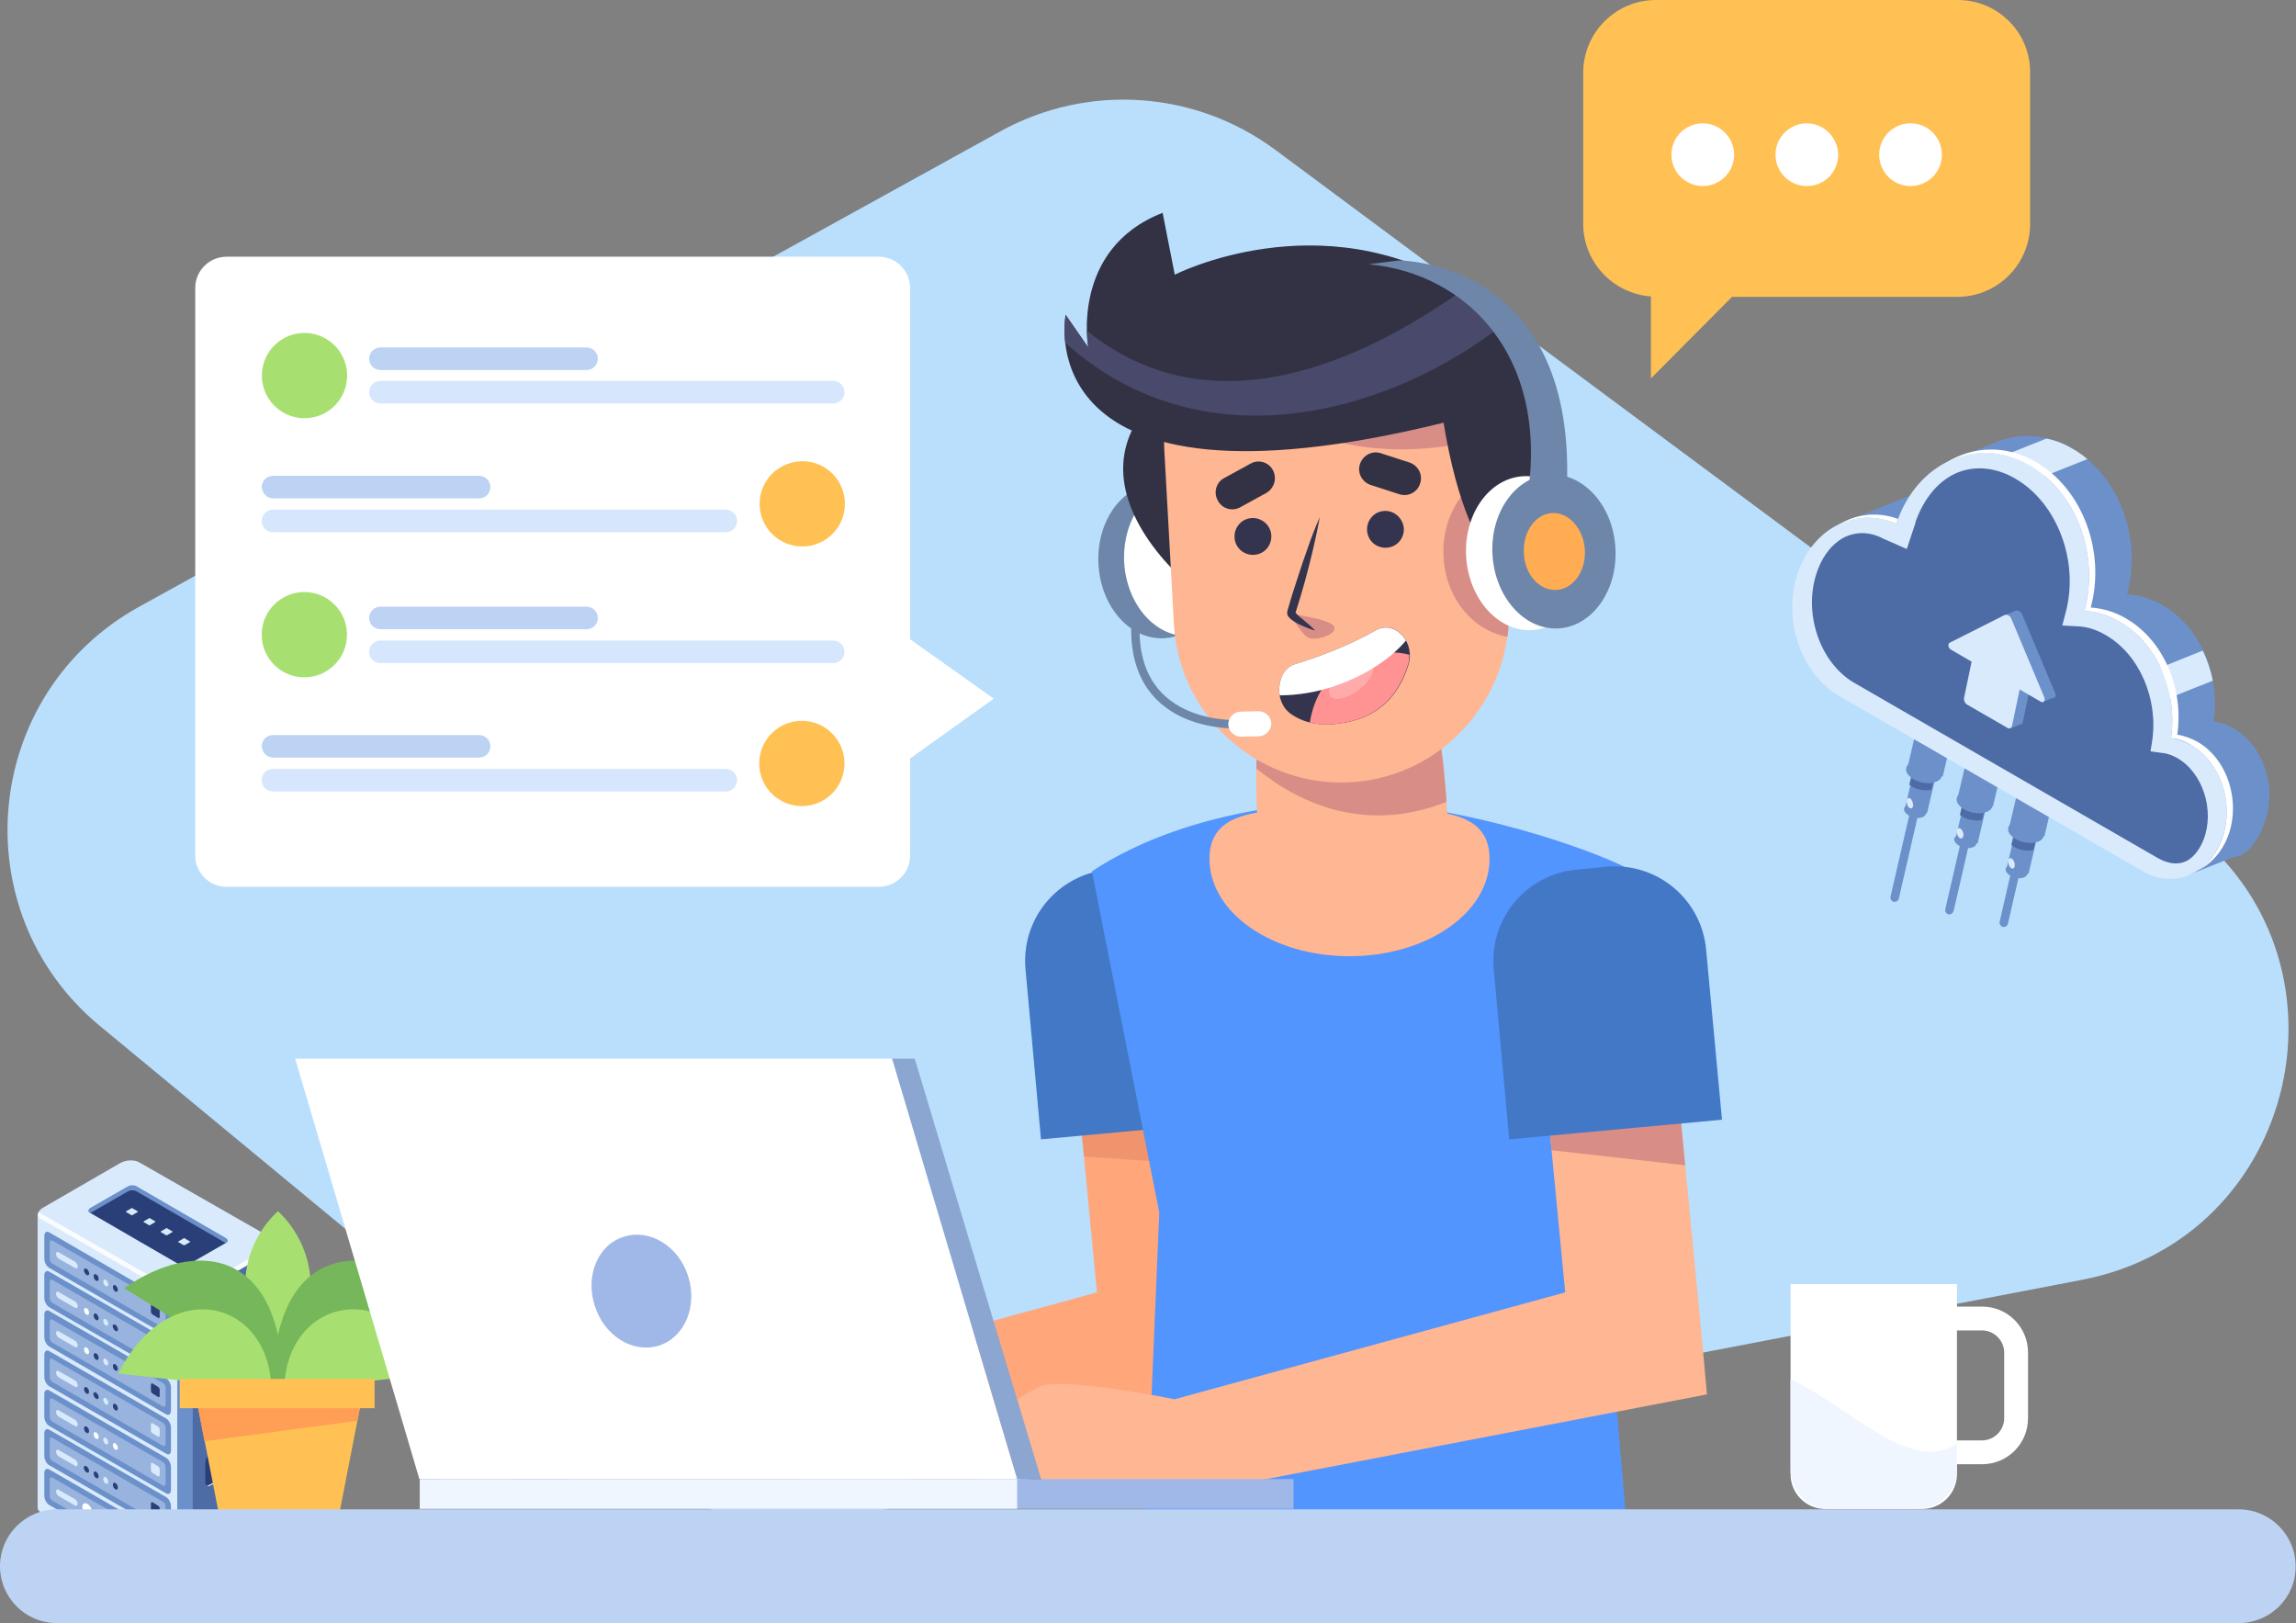 <?xml version="1.0" encoding="utf-8"?>
<!-- Generator: Adobe Illustrator 24.3.0, SVG Export Plug-In . SVG Version: 6.00 Build 0)  -->
<svg version="1.1" xmlns="http://www.w3.org/2000/svg" xmlns:xlink="http://www.w3.org/1999/xlink" x="0px" y="0px"
	 viewBox="0 0 549.2 388.2" style="enable-background:new 0 0 549.2 388.2;" xml:space="preserve">
<rect x="0" y="0" width="549.2" height="388.2" fill="#808080" stroke="none"/>
<style type="text/css">
	.st0{fill:#B9DFFD;}
	.st1{fill:#6C91CA;}
	.st2{fill:#4D6CA5;}
	.st3{fill:#D9EAFD;}
	.st4{fill:#FFFFFF;}
	.st5{fill:#BAD1E7;}
	.st6{fill:#FAFCFF;}
	.st7{fill:#2A3F77;}
	.st8{opacity:0.4;fill:#D9EAFD;}
	.st9{fill:#FFC154;}
	.st10{fill:#FF9E55;}
	.st11{fill:#A7E070;}
	.st12{fill:#75B75A;}
	.st13{fill:#D6E6FD;}
	.st14{fill:#BDD3F4;}
	.st15{fill:#FFA67A;}
	.st16{fill:#EF946C;}
	.st17{fill:#4278C6;}
	.st18{fill:#5295FE;}
	.st19{fill:#FFB692;}
	.st20{fill:#D88D87;}
	.st21{fill:#6D86AA;}
	.st22{fill:#323244;}
	.st23{fill:#34344F;}
	.st24{fill:#FF9292;}
	.st25{fill:#FFABAB;}
	.st26{fill:#49496B;}
	.st27{fill:#FFAC52;}
	.st28{fill:none;stroke:#6D86AA;stroke-width:2;stroke-miterlimit:10;}
	.st29{fill:#A0B8E8;}
	.st30{fill:#EFF6FF;}
	.st31{fill:#8BA6D1;}
</style>
<g id="BACKGROUND">
</g>
<g id="OBJECTS">
	<g>
		<path class="st0" d="M33.3,145.1l206-113.7c20.9-11.5,46.5-9.8,65.7,4.4l217.8,161.7c42.5,31.6,27.2,98.6-24.8,108.6l-297,57
			c-17.9,3.4-36.3-1.3-50.3-12.9L23.8,245.3C-9.2,217.9-4.3,165.9,33.3,145.1z"/>
		<g>
			<path class="st1" d="M479.3,221.7c-0.1,0-0.2,0-0.2,0c-0.5-0.1-0.9-0.7-0.8-1.2l9.8-42.6c0.1-0.5,0.7-0.9,1.2-0.8
				c0.5,0.1,0.9,0.7,0.8,1.2l-9.8,42.6C480.2,221.4,479.8,221.7,479.3,221.7z"/>
			<path class="st1" d="M466.3,218.7c-0.1,0-0.2,0-0.2,0c-0.5-0.1-0.9-0.7-0.8-1.2l9.8-42.6c0.1-0.5,0.7-0.9,1.2-0.8
				c0.5,0.1,0.9,0.7,0.8,1.2l-9.8,42.6C467.1,218.4,466.7,218.7,466.3,218.7z"/>
			<path class="st1" d="M453.2,215.7c-0.1,0-0.2,0-0.2,0c-0.5-0.1-0.9-0.7-0.8-1.2l9.8-42.6c0.1-0.5,0.7-0.9,1.2-0.8
				c0.5,0.1,0.9,0.7,0.8,1.2l-9.8,42.6C454.1,215.4,453.7,215.7,453.2,215.7z"/>
			<g>
				<g>
					<g>
						<g>
							
								<rect x="456.7" y="182.5" transform="matrix(0.974 0.228 -0.228 0.974 55.103 -99.862)" class="st1" width="5.4" height="11.6"/>
							<path class="st1" d="M459.7,195.5c-1.2,0.4-2.8,0-3.7-0.9c-0.9-0.8-0.7-1.8,0.5-2.1c1.2-0.4,2.8,0,3.7,0.9
								C461,194.2,460.8,195.2,459.7,195.5z"/>
						</g>
						<g>
							
								<rect x="458" y="166.7" transform="matrix(0.974 0.228 -0.228 0.974 52.314 -100.869)" class="st1" width="8.7" height="18.3"/>
							<path class="st2" d="M457.6,183.9l-0.9,3.8c1.4,1.1,3.5,1.6,5.3,1.2l0.9-3.8C461.5,184.1,459.4,183.6,457.6,183.9z"/>
							<path class="st1" d="M462.8,187.1c-1.9,0.6-4.6-0.1-6-1.4c-1.4-1.3-1.1-2.9,0.8-3.5c1.9-0.6,4.6,0.1,6,1.4
								C465.1,185,464.7,186.5,462.8,187.1z"/>
						</g>
					</g>
				</g>
				<path class="st3" d="M457.6,192.8c-0.1,0.6-0.6,0.7-1,0.3c-0.4-0.4-0.6-1.2-0.5-1.7c0.1-0.6,0.6-0.7,1-0.3
					C457.4,191.5,457.7,192.3,457.6,192.8z"/>
			</g>
			<g>
				<g>
					<g>
						<g>
							
								<rect x="468.8" y="189.7" transform="matrix(0.974 0.228 -0.228 0.974 57.065 -102.431)" class="st1" width="5.4" height="11.6"/>
							<path class="st1" d="M471.7,202.7c-1.2,0.4-2.8,0-3.7-0.9c-0.9-0.8-0.7-1.8,0.5-2.1c1.2-0.4,2.8,0,3.7,0.9
								C473.1,201.4,472.9,202.4,471.7,202.7z"/>
						</g>
						<g>
							
								<rect x="470" y="173.9" transform="matrix(0.974 0.228 -0.228 0.974 54.277 -103.44)" class="st1" width="8.7" height="18.3"/>
							<path class="st2" d="M469.7,191.1l-0.9,3.8c1.4,1.1,3.5,1.6,5.3,1.2l0.9-3.8C473.6,191.3,471.4,190.8,469.7,191.1z"/>
							<path class="st1" d="M474.9,194.3c-1.9,0.6-4.6-0.1-6-1.4c-1.4-1.3-1.1-2.9,0.8-3.5c1.9-0.6,4.6,0.1,6,1.4
								C477.2,192.2,476.8,193.7,474.9,194.3z"/>
						</g>
					</g>
				</g>
				<path class="st3" d="M469.6,200c-0.1,0.6-0.6,0.7-1,0.3c-0.4-0.4-0.6-1.2-0.5-1.7c0.1-0.6,0.6-0.7,1-0.3
					C469.5,198.7,469.8,199.5,469.6,200z"/>
			</g>
			<g>
				<g>
					<g>
						<g>
							
								<rect x="481" y="196.9" transform="matrix(0.974 0.228 -0.228 0.974 59.018 -105.033)" class="st1" width="5.4" height="11.6"/>
							<path class="st1" d="M484,209.9c-1.2,0.4-2.8,0-3.7-0.9c-0.9-0.8-0.7-1.8,0.5-2.1s2.8,0,3.7,0.9
								C485.4,208.6,485.1,209.5,484,209.9z"/>
						</g>
						<g>
							
								<rect x="482.3" y="181" transform="matrix(0.974 0.228 -0.228 0.974 56.23 -106.041)" class="st1" width="8.7" height="18.3"/>
							<path class="st2" d="M482,198.3l-0.9,3.8c1.4,1.1,3.5,1.6,5.3,1.2l0.9-3.8C485.8,198.4,483.7,197.9,482,198.3z"/>
							<path class="st1" d="M487.2,201.4c-1.9,0.6-4.6-0.1-6-1.4c-1.4-1.3-1.1-2.9,0.8-3.5c1.9-0.6,4.6,0.1,6,1.4
								C489.4,199.3,489.1,200.9,487.2,201.4z"/>
						</g>
					</g>
				</g>
				<path class="st3" d="M481.9,207.2c-0.1,0.6-0.6,0.7-1,0.3c-0.4-0.4-0.6-1.2-0.5-1.7c0.1-0.6,0.6-0.7,1-0.3
					C481.8,205.9,482,206.6,481.9,207.2z"/>
			</g>
		</g>
		<g>
			<g>
				<polygon class="st1" points="523.4,209.3 535.7,204.4 533,186.3 527,191.6 				"/>
				<path class="st1" d="M441,124.9l29.7-11.9c0,0-5.5,11.9-5.5,11.9c0,0-15.9,3.7-15.9,3.7L441,124.9z"/>
				<path class="st1" d="M534.3,174.2c-1.6-0.9-3.2-1.4-4.8-1.7c1.6-10.9-3.1-22.5-12.2-27.7c-2.7-1.6-5.7-2.5-8.5-2.7
					c3.6-13.3-1.9-28.3-13.1-34.8c-5.8-3.4-12.2-3.8-17.7-1.7l0,0l-0.3,0.1c-0.1,0.1-0.3,0.1-0.4,0.2l-9.3,3.7l3.7,3.2
					c-5,1.6-9.4,5.7-11.7,11.7c-4.2,11.1,0.1,24.6,9.7,30.2l57.1,48.2c7.2,4.2,11.6,2.4,14.8-5.9
					C544.8,188.5,541.5,178.4,534.3,174.2z"/>
				<path class="st1" d="M462.5,119.5l32.1-12.8c-5.5-2.8-11.4-3.1-16.7-1.1l0,0l-0.3,0.1c-0.1,0.1-0.3,0.1-0.4,0.2l-9.3,3.7
					l3.7,3.2C468.1,113.8,464.9,116.2,462.5,119.5z"/>
				<path class="st1" d="M507.2,167.6l21.2-8.4c-2-6.1-5.8-11.3-11.1-14.4c-0.7-0.4-1.4-0.8-2.1-1.1l-29.2,11.6L507.2,167.6z"/>
				<path class="st3" d="M474.4,110.9l9.1,5.2l15.8-6.3c-1.1-0.9-2.3-1.8-3.6-2.5c-2-1.2-4.1-2-6.2-2.4L474.4,110.9z"/>
				<path class="st3" d="M526.9,155.6l-15.2,6.1l4.5,6.3l13.1-5.2C528.8,160.3,528,157.9,526.9,155.6z"/>
				<path class="st3" d="M524.1,178.2c-1.6-0.9-3.2-1.4-4.8-1.7c1.6-10.9-3.2-22.6-12.3-27.8c-2.7-1.6-5.6-2.4-8.4-2.6
					c3.6-13.3-1.9-28.3-13.1-34.8c-12-7-26.1-1.3-31.4,12.6c-0.2,0.5-0.3,0.9-0.5,1.4c-9.2-4.1-19.3,0.5-23.3,11
					c-4.2,11.1,0.1,24.6,9.7,30.2l72.6,41.9c7.2,4.2,15.7,0.8,18.8-7.6C534.6,192.5,531.3,182.4,524.1,178.2z"/>
				<g>
					<path class="st4" d="M525.6,177.4c-1.6-0.9-3.2-1.4-4.8-1.7c1.6-10.9-3.2-22.6-12.3-27.8c-2.7-1.6-5.6-2.4-8.4-2.6
						c3.6-13.3-1.9-28.3-13.1-34.8c-7.2-4.2-15.1-3.8-21.4,0.1c6.1-3.1,13.3-3.1,19.9,0.7c11.2,6.5,16.7,21.5,13.1,34.8
						c2.8,0.2,5.7,1,8.4,2.6c9.1,5.2,13.9,16.9,12.3,27.8c1.6,0.2,3.2,0.7,4.8,1.7c7.2,4.2,10.5,14.3,7.3,22.7
						c-1.2,3.2-3.2,5.7-5.7,7.3c3.1-1.5,5.7-4.3,7.2-8.1C536.1,191.7,532.8,181.5,525.6,177.4z"/>
					<path class="st4" d="M453.6,125.3c0.1-0.4,0.3-0.8,0.4-1.2c-5-1.8-10.1-1.2-14.4,1.5C443.9,123.4,448.8,123.2,453.6,125.3z"/>
				</g>
				<g>
					<path class="st2" d="M445.4,127.5c-1.3,0-2.6,0.3-3.8,0.8c-2.9,1.3-5.4,4.2-6.8,8c-3.7,9.8,0.3,22.1,8.7,27l72.6,41.9
						c2.3,1.3,4.6,1.7,6.5,0.9c1.8-0.7,3.5-2.7,4.5-5.3c2.7-7-0.2-16-6.3-19.5c-1.1-0.6-2.3-1.1-3.5-1.2l-2.9-0.4l0.4-2.5
						c1.5-10.1-3.1-20.7-11.1-25.3c-2.2-1.3-4.4-2-6.7-2.1l-3.7-0.2l0.8-3.1c3.3-12.2-2-26.2-12-32c-4.6-2.7-9.5-3.2-13.8-1.5
						c-4.2,1.7-7.7,5.6-9.8,11c-0.2,0.4-0.3,0.8-0.4,1.3l-2,6l-5.7-2.5C448.7,127.9,447,127.5,445.4,127.5z"/>
				</g>
			</g>
			<g>
				<polygon class="st1" points="480.9,174.2 483.4,173.2 481.5,171.7 				"/>
				<polygon class="st1" points="479.7,147.1 482.1,146.1 481.9,147.1 				"/>
				<polygon class="st1" points="488.8,167.8 491.3,166.8 487.6,163.1 				"/>
				<g>
					<path class="st1" d="M482.8,173.1l-9.7-5.6c-0.5-0.3-0.8-1-0.7-1.6l2.3-11l11.5,6.6l-2.3,11
						C483.8,173.1,483.3,173.4,482.8,173.1z"/>
					<path class="st1" d="M482.1,146.1l-13.1,6.6c-0.6,0.3-0.4,1.3,0.3,1.7l10.7,6.2l10.7,6.2c0.7,0.4,1.2-0.2,0.9-1l-7.8-18.6
						C483.5,146.3,482.7,145.8,482.1,146.1z"/>
				</g>
				<g>
					<path class="st3" d="M480.2,174.1l-9.7-5.6c-0.5-0.3-0.8-1-0.7-1.6l2.3-11l11.5,6.6l-2.3,11
						C481.2,174.1,480.7,174.4,480.2,174.1z"/>
					<path class="st3" d="M479.5,147.1l-13.1,6.6c-0.6,0.3-0.4,1.3,0.3,1.7l10.7,6.2l10.7,6.2c0.7,0.4,1.2-0.2,0.9-1l-7.8-18.6
						C480.9,147.3,480.1,146.8,479.5,147.1z"/>
				</g>
			</g>
		</g>
		<g>
			<g>
				<g>
					<path class="st5" d="M41.8,386.1l-30-17.1c-1.1-0.6-1-1.7,0.3-2.5l17.3-10c1.3-0.7,3.2-0.8,4.3-0.2l30,17.1
						c1.1,0.6,1,1.7-0.3,2.5l-17.3,10C44.8,386.6,42.9,386.7,41.8,386.1z"/>
					<path class="st2" d="M66.3,367.7L66.3,367.7v-70l-27.8-7.3l-5.1-3c-1.2-0.7-3.2-0.6-4.6,0.2l-4.8,2.8l-14.9,0l4.4,67.6
						c0,0.5,0.2,0.9,0.8,1.2l27.8,21c1.2,0.7,3.2,0.6,4.6-0.2l18.5-10.7C66,368.8,66.4,368.2,66.3,367.7z"/>
					<path class="st3" d="M31.2,286.9c-0.9,0-1.8,0.2-2.5,0.6l-4.8,2.8l-14.9,0v70.2c0,0.5,0.2,0.9,0.8,1.2l32.2,18.4
						c0.6,0.3,1.3,0.5,2.1,0.5l0.3-70.7L31.2,286.9z"/>
					<path class="st1" d="M42.4,380.3c1,0.4,2.5,0.4,3.7,0v-71.2h-3.7V380.3z"/>
					<path class="st3" d="M42.1,309.9L9.9,291.6c-1.2-0.7-1-1.9,0.3-2.7l18.5-10.7c1.4-0.8,3.4-0.9,4.6-0.2l32.2,18.4
						c1.2,0.7,1,1.9-0.3,2.7l-18.5,10.7C45.3,310.5,43.3,310.6,42.1,309.9z"/>
					<path class="st6" d="M65.2,297.8l-18.5,10.7c-1.4,0.8-3.4,0.9-4.6,0.2L9.9,290.3c-0.3-0.2-0.5-0.3-0.6-0.5
						c-0.4,0.7-0.2,1.4,0.6,1.8l32.2,18.4c1.2,0.7,3.2,0.6,4.6-0.2l18.5-10.7c1.1-0.6,1.4-1.5,0.9-2.1
						C65.9,297.2,65.6,297.5,65.2,297.8z"/>
					<g>
						<path class="st7" d="M43,302.5l-21.4-12.4c-0.6-0.3-0.5-0.9,0.2-1.2l8.7-5c0.6-0.4,1.6-0.4,2.1-0.1L54,296.2
							c0.6,0.3,0.5,0.9-0.2,1.2l-8.7,5C44.5,302.8,43.6,302.8,43,302.5z"/>
						<g>
							<path class="st3" d="M31.4,290.6l-1.2-0.7c-0.1,0-0.1-0.1,0-0.2l1.2-0.7c0.1-0.1,0.2-0.1,0.3,0l1.2,0.7c0.1,0,0.1,0.1,0,0.2
								l-1.2,0.7C31.7,290.7,31.5,290.7,31.4,290.6z"/>
							<path class="st3" d="M35.6,293l-1.2-0.7c-0.1,0-0.1-0.1,0-0.2l1.2-0.7c0.1-0.1,0.2-0.1,0.3,0l1.2,0.7c0.1,0,0.1,0.1,0,0.2
								l-1.2,0.7C35.8,293.1,35.7,293.1,35.6,293z"/>
							<path class="st3" d="M39.7,295.4l-1.2-0.7c-0.1,0-0.1-0.1,0-0.2l1.2-0.7c0.1-0.1,0.2-0.1,0.3,0l1.2,0.7c0.1,0,0.1,0.1,0,0.2
								l-1.2,0.7C40,295.5,39.8,295.5,39.7,295.4z"/>
							<path class="st3" d="M43.9,297.8l-1.2-0.7c-0.1,0-0.1-0.1,0-0.2l1.2-0.7c0.1-0.1,0.2-0.1,0.3,0l1.2,0.7c0.1,0,0.1,0.1,0,0.2
								l-1.2,0.7C44.1,297.8,44,297.8,43.9,297.8z"/>
						</g>
						<path class="st1" d="M21.6,290.1L21.6,290.1c0.1,0,0.1,0,0.2-0.1l8.7-5c0.6-0.4,1.6-0.4,2.1-0.1L54,297.3
							c0.5-0.4,0.5-0.9,0-1.2l-21.4-12.4c-0.6-0.3-1.5-0.3-2.1,0.1l-8.7,5C21.1,289.2,21,289.8,21.6,290.1z"/>
					</g>
				</g>
				<g>
					<path class="st7" d="M50.3,323.8l12.2-7c0.7-0.4,1.2-1.5,1.2-2.4v-4.4c0-0.9-0.6-1.3-1.2-0.9l-12.2,7c-0.7,0.4-1.2,1.5-1.2,2.4
						v4.4C49.1,323.8,49.6,324.2,50.3,323.8z"/>
					<path class="st4" d="M63.1,309.1c0.2,0.2,0.3,0.5,0.3,0.9v4.4c0,0.9-0.6,2-1.2,2.4l-12.2,7c-0.2,0.1-0.4,0.2-0.6,0.1
						c0.2,0.2,0.6,0.2,0.9,0l12.2-7c0.7-0.4,1.2-1.5,1.2-2.4v-4.4C63.7,309.5,63.5,309.1,63.1,309.1z"/>
					<g>
						<path class="st2" d="M54,319.1l1.1-0.6c0.1-0.1,0.3-0.3,0.3-0.5v-1.2c0-0.2-0.1-0.3-0.3-0.2l-1.1,0.6
							c-0.1,0.1-0.3,0.3-0.3,0.5v1.2C53.7,319.1,53.8,319.2,54,319.1z"/>
						<path class="st4" d="M57.7,316.9l1.1-0.6c0.1-0.1,0.3-0.3,0.3-0.5v-1.2c0-0.2-0.1-0.3-0.3-0.2l-1.1,0.6
							c-0.1,0.1-0.3,0.3-0.3,0.5v1.2C57.4,316.9,57.6,317,57.7,316.9z"/>
					</g>
				</g>
				<g>
					<path class="st7" d="M50.3,355.3l12.2-7c0.7-0.4,1.2-1.5,1.2-2.4v-4.4c0-0.9-0.6-1.3-1.2-0.9l-12.2,7c-0.7,0.4-1.2,1.5-1.2,2.4
						v4.4C49.1,355.3,49.6,355.7,50.3,355.3z"/>
					<path class="st4" d="M63.1,340.5c0.2,0.2,0.3,0.5,0.3,0.9v4.4c0,0.9-0.6,2-1.2,2.4l-12.2,7c-0.2,0.1-0.4,0.2-0.6,0.1
						c0.2,0.2,0.6,0.2,0.9,0l12.2-7c0.7-0.4,1.2-1.5,1.2-2.4v-4.4C63.7,341,63.5,340.6,63.1,340.5z"/>
					<g>
						<path class="st2" d="M54,350.6l1.1-0.6c0.1-0.1,0.3-0.3,0.3-0.5v-1.2c0-0.2-0.1-0.3-0.3-0.2l-1.1,0.6
							c-0.1,0.1-0.3,0.3-0.3,0.5v1.2C53.7,350.6,53.8,350.7,54,350.6z"/>
						<path class="st4" d="M57.7,348.4l1.1-0.6c0.1-0.1,0.3-0.3,0.3-0.5v-1.2c0-0.2-0.1-0.3-0.3-0.2l-1.1,0.6
							c-0.1,0.1-0.3,0.3-0.3,0.5v1.2C57.4,348.4,57.6,348.5,57.7,348.4z"/>
					</g>
				</g>
				<g>
					<path class="st7" d="M50.3,371.1l12.2-7c0.7-0.4,1.2-1.5,1.2-2.4v-4.4c0-0.9-0.6-1.3-1.2-0.9l-12.2,7c-0.7,0.4-1.2,1.5-1.2,2.4
						v4.4C49.1,371,49.6,371.5,50.3,371.1z"/>
					<path class="st4" d="M63.1,356.3c0.2,0.2,0.3,0.5,0.3,0.9v4.4c0,0.9-0.6,2-1.2,2.4l-12.2,7c-0.2,0.1-0.4,0.2-0.6,0.1
						c0.2,0.2,0.6,0.2,0.9,0l12.2-7c0.7-0.4,1.2-1.5,1.2-2.4v-4.4C63.7,356.7,63.5,356.3,63.1,356.3z"/>
					<g>
						<path class="st2" d="M54,366.3l1.1-0.6c0.1-0.1,0.3-0.3,0.3-0.5V364c0-0.2-0.1-0.3-0.3-0.2l-1.1,0.6c-0.1,0.1-0.3,0.3-0.3,0.5
							v1.2C53.7,366.3,53.8,366.4,54,366.3z"/>
						<path class="st4" d="M57.7,364.2l1.1-0.6c0.1-0.1,0.3-0.3,0.3-0.5v-1.2c0-0.2-0.1-0.3-0.3-0.2l-1.1,0.6
							c-0.1,0.1-0.3,0.3-0.3,0.5v1.2C57.4,364.2,57.6,364.3,57.7,364.2z"/>
					</g>
				</g>
				<g>
					<path class="st7" d="M50.3,339.6l12.2-7c0.7-0.4,1.2-1.5,1.2-2.4v-4.4c0-0.9-0.6-1.3-1.2-0.9l-12.2,7c-0.7,0.4-1.2,1.5-1.2,2.4
						v4.4C49.1,339.5,49.6,340,50.3,339.6z"/>
					<path class="st4" d="M63.1,324.8c0.2,0.2,0.3,0.5,0.3,0.9v4.4c0,0.9-0.6,2-1.2,2.4l-12.2,7c-0.2,0.1-0.4,0.2-0.6,0.1
						c0.2,0.2,0.6,0.2,0.9,0l12.2-7c0.7-0.4,1.2-1.5,1.2-2.4v-4.4C63.7,325.2,63.5,324.9,63.1,324.8z"/>
					<g>
						<path class="st2" d="M54,334.8l1.1-0.6c0.1-0.1,0.3-0.3,0.3-0.5v-1.2c0-0.2-0.1-0.3-0.3-0.2l-1.1,0.6
							c-0.1,0.1-0.3,0.3-0.3,0.5v1.2C53.7,334.8,53.8,334.9,54,334.8z"/>
						<path class="st4" d="M57.7,332.7l1.1-0.6c0.1-0.1,0.3-0.3,0.3-0.5v-1.2c0-0.2-0.1-0.3-0.3-0.2l-1.1,0.6
							c-0.1,0.1-0.3,0.3-0.3,0.5v1.2C57.4,332.7,57.6,332.8,57.7,332.7z"/>
					</g>
				</g>
			</g>
			<g>
				<path class="st1" d="M39.8,319.4l-28.1-16.2c-0.6-0.4-1.1-1.3-1.1-2.2v-5.4c0-0.8,0.5-1.2,1.1-0.9L39.8,311
					c0.6,0.4,1.1,1.3,1.1,2.2v5.4C40.9,319.3,40.4,319.7,39.8,319.4z"/>
				<path class="st8" d="M39,317.5l-26.5-15.3c-0.3-0.2-0.6-0.7-0.6-1.1v-4c0-0.4,0.3-0.6,0.6-0.4L39,311.9c0.3,0.2,0.6,0.7,0.6,1.1
					v4C39.5,317.5,39.3,317.7,39,317.5z"/>
				<path class="st3" d="M18,303.3l-4-2.3c-0.3-0.2-0.6-0.7-0.6-1.1l0,0c0-0.4,0.3-0.6,0.6-0.4l4,2.3c0.3,0.2,0.6,0.7,0.6,1.1l0,0
					C18.5,303.3,18.3,303.5,18,303.3z"/>
				<ellipse transform="matrix(0.866 -0.5 0.5 0.866 -149.32 51.108)" class="st7" cx="20.7" cy="304.2" rx="0.5" ry="0.9"/>
				<path class="st7" d="M23.6,305.9c0,0.4-0.3,0.6-0.6,0.4c-0.4-0.2-0.6-0.7-0.6-1.1s0.3-0.6,0.6-0.4
					C23.3,304.9,23.6,305.4,23.6,305.9z"/>
				<path class="st3" d="M25.9,307.2c0,0.4-0.3,0.6-0.6,0.4c-0.4-0.2-0.6-0.7-0.6-1.1c0-0.4,0.3-0.6,0.6-0.4S25.9,306.8,25.9,307.2z
					"/>
				<path class="st7" d="M28.2,308.5c0,0.4-0.3,0.6-0.6,0.4c-0.4-0.2-0.6-0.7-0.6-1.1c0-0.4,0.3-0.6,0.6-0.4
					C27.9,307.6,28.2,308.1,28.2,308.5z"/>
				<path class="st7" d="M37.8,315.2l-1.3-0.8c-0.2-0.1-0.4-0.4-0.4-0.7v-1.4c0-0.3,0.2-0.4,0.4-0.3l1.3,0.8
					c0.2,0.1,0.4,0.4,0.4,0.7v1.4C38.2,315.2,38,315.4,37.8,315.2z"/>
			</g>
			<g>
				<path class="st1" d="M39.8,328.8l-28.1-16.2c-0.6-0.4-1.1-1.3-1.1-2.2v-5.4c0-0.8,0.5-1.2,1.1-0.9l28.1,16.2
					c0.6,0.4,1.1,1.3,1.1,2.2v5.4C40.9,328.8,40.4,329.2,39.8,328.8z"/>
				<path class="st8" d="M39,326.9l-26.5-15.3c-0.3-0.2-0.6-0.7-0.6-1.1v-4c0-0.4,0.3-0.6,0.6-0.4L39,321.4c0.3,0.2,0.6,0.7,0.6,1.1
					v4C39.5,326.9,39.3,327.1,39,326.9z"/>
				<path class="st3" d="M18,312.8l-4-2.3c-0.3-0.2-0.6-0.7-0.6-1.1l0,0c0-0.4,0.3-0.6,0.6-0.4l4,2.3c0.3,0.2,0.6,0.7,0.6,1.1l0,0
					C18.5,312.8,18.3,313,18,312.8z"/>
				<path class="st4" d="M21.3,314c0,0.4-0.3,0.6-0.6,0.4c-0.4-0.2-0.6-0.7-0.6-1.1c0-0.4,0.3-0.6,0.6-0.4
					C21.1,313.1,21.3,313.6,21.3,314z"/>
				<path class="st7" d="M23.6,315.3c0,0.4-0.3,0.6-0.6,0.4c-0.4-0.2-0.6-0.7-0.6-1.1c0-0.4,0.3-0.6,0.6-0.4
					C23.3,314.4,23.6,314.9,23.6,315.3z"/>
				<path class="st3" d="M25.9,316.6c0,0.4-0.3,0.6-0.6,0.4c-0.4-0.2-0.6-0.7-0.6-1.1s0.3-0.6,0.6-0.4S25.9,316.2,25.9,316.6z"/>
				<ellipse transform="matrix(0.866 -0.5 0.5 0.866 -155.108 56.335)" class="st7" cx="27.6" cy="317.6" rx="0.5" ry="0.9"/>
				<path class="st7" d="M37.8,324.7l-1.3-0.8c-0.2-0.1-0.4-0.4-0.4-0.7v-1.4c0-0.3,0.2-0.4,0.4-0.3l1.3,0.8
					c0.2,0.1,0.4,0.4,0.4,0.7v1.4C38.2,324.7,38,324.8,37.8,324.7z"/>
			</g>
			<g>
				<path class="st1" d="M39.8,338.3L11.7,322c-0.6-0.4-1.1-1.3-1.1-2.2v-5.4c0-0.8,0.5-1.2,1.1-0.9l28.1,16.2
					c0.6,0.4,1.1,1.3,1.1,2.2v5.4C40.9,338.2,40.4,338.6,39.8,338.3z"/>
				<path class="st8" d="M39,336.4l-26.5-15.3c-0.3-0.2-0.6-0.7-0.6-1.1v-4c0-0.4,0.3-0.6,0.6-0.4L39,330.8c0.3,0.2,0.6,0.7,0.6,1.1
					v4C39.5,336.4,39.3,336.6,39,336.4z"/>
				<path class="st3" d="M18,322.2l-4-2.3c-0.3-0.2-0.6-0.7-0.6-1.1l0,0c0-0.4,0.3-0.6,0.6-0.4l4,2.3c0.3,0.2,0.6,0.7,0.6,1.1l0,0
					C18.5,322.2,18.3,322.4,18,322.2z"/>
				<path class="st4" d="M21.3,323.4c0,0.4-0.3,0.6-0.6,0.4c-0.4-0.2-0.6-0.7-0.6-1.1c0-0.4,0.3-0.6,0.6-0.4
					C21.1,322.5,21.3,323,21.3,323.4z"/>
				<path class="st7" d="M23.6,324.8c0,0.4-0.3,0.6-0.6,0.4c-0.4-0.2-0.6-0.7-0.6-1.1c0-0.4,0.3-0.6,0.6-0.4
					C23.3,323.8,23.6,324.3,23.6,324.8z"/>
				<path class="st3" d="M25.9,326.1c0,0.4-0.3,0.6-0.6,0.4c-0.4-0.2-0.6-0.7-0.6-1.1c0-0.4,0.3-0.6,0.6-0.4
					C25.6,325.2,25.9,325.7,25.9,326.1z"/>
				<path class="st7" d="M28.2,327.4c0,0.4-0.3,0.6-0.6,0.4c-0.4-0.2-0.6-0.7-0.6-1.1c0-0.4,0.3-0.6,0.6-0.4
					C27.9,326.5,28.2,327,28.2,327.4z"/>
				<path class="st7" d="M37.8,334.1l-1.3-0.8c-0.2-0.1-0.4-0.4-0.4-0.7v-1.4c0-0.3,0.2-0.4,0.4-0.3l1.3,0.8
					c0.2,0.1,0.4,0.4,0.4,0.7v1.4C38.2,334.1,38,334.3,37.8,334.1z"/>
			</g>
			<g>
				<path class="st1" d="M39.8,347.7l-28.1-16.2c-0.6-0.4-1.1-1.3-1.1-2.2V324c0-0.8,0.5-1.2,1.1-0.9l28.1,16.2
					c0.6,0.4,1.1,1.3,1.1,2.2v5.4C40.9,347.7,40.4,348.1,39.8,347.7z"/>
				<path class="st8" d="M39,345.8l-26.5-15.3c-0.3-0.2-0.6-0.7-0.6-1.1v-4c0-0.4,0.3-0.6,0.6-0.4L39,340.3c0.3,0.2,0.6,0.7,0.6,1.1
					v4C39.5,345.8,39.3,346,39,345.8z"/>
				<path class="st3" d="M18,331.7l-4-2.3c-0.3-0.2-0.6-0.7-0.6-1.1l0,0c0-0.4,0.3-0.6,0.6-0.4l4,2.3c0.3,0.2,0.6,0.7,0.6,1.1l0,0
					C18.5,331.7,18.3,331.9,18,331.7z"/>
				<path class="st7" d="M21.3,332.9c0,0.4-0.3,0.6-0.6,0.4c-0.4-0.2-0.6-0.7-0.6-1.1s0.3-0.6,0.6-0.4
					C21.1,332,21.3,332.5,21.3,332.9z"/>
				<ellipse transform="matrix(0.866 -0.5 0.5 0.866 -163.853 56.228)" class="st7" cx="23" cy="333.8" rx="0.5" ry="0.9"/>
				<path class="st3" d="M25.9,335.5c0,0.4-0.3,0.6-0.6,0.4s-0.6-0.7-0.6-1.1c0-0.4,0.3-0.6,0.6-0.4
					C25.6,334.6,25.9,335.1,25.9,335.5z"/>
				<path class="st7" d="M28.2,336.9c0,0.4-0.3,0.6-0.6,0.4c-0.4-0.2-0.6-0.7-0.6-1.1c0-0.4,0.3-0.6,0.6-0.4
					C27.9,335.9,28.2,336.4,28.2,336.9z"/>
				<path class="st3" d="M37.8,343.6l-1.3-0.8c-0.2-0.1-0.4-0.4-0.4-0.7v-1.4c0-0.3,0.2-0.4,0.4-0.3l1.3,0.8
					c0.2,0.1,0.4,0.4,0.4,0.7v1.4C38.2,343.6,38,343.7,37.8,343.6z"/>
			</g>
			<g>
				<path class="st1" d="M39.8,357.2l-28.1-16.2c-0.6-0.4-1.1-1.3-1.1-2.2v-5.4c0-0.8,0.5-1.2,1.1-0.9l28.1,16.2
					c0.6,0.4,1.1,1.3,1.1,2.2v5.4C40.9,357.2,40.4,357.5,39.8,357.2z"/>
				<path class="st8" d="M39,355.3L12.5,340c-0.3-0.2-0.6-0.7-0.6-1.1v-4c0-0.4,0.3-0.6,0.6-0.4L39,349.7c0.3,0.2,0.6,0.7,0.6,1.1v4
					C39.5,355.3,39.3,355.5,39,355.3z"/>
				<path class="st3" d="M18,341.1l-4-2.3c-0.3-0.2-0.6-0.7-0.6-1.1l0,0c0-0.4,0.3-0.6,0.6-0.4l4,2.3c0.3,0.2,0.6,0.7,0.6,1.1l0,0
					C18.5,341.1,18.3,341.3,18,341.1z"/>
				<path class="st7" d="M21.3,342.3c0,0.4-0.3,0.6-0.6,0.4c-0.4-0.2-0.6-0.7-0.6-1.1c0-0.4,0.3-0.6,0.6-0.4
					C21.1,341.4,21.3,341.9,21.3,342.3z"/>
				<path class="st4" d="M23.6,343.7c0,0.4-0.3,0.6-0.6,0.4c-0.4-0.2-0.6-0.7-0.6-1.1c0-0.4,0.3-0.6,0.6-0.4
					C23.3,342.8,23.6,343.3,23.6,343.7z"/>
				<path class="st3" d="M25.9,345c0,0.4-0.3,0.6-0.6,0.4c-0.4-0.2-0.6-0.7-0.6-1.1s0.3-0.6,0.6-0.4C25.6,344.1,25.9,344.6,25.9,345
					z"/>
				<path class="st4" d="M28.2,346.3c0,0.4-0.3,0.6-0.6,0.4c-0.4-0.2-0.6-0.7-0.6-1.1s0.3-0.6,0.6-0.4
					C27.9,345.4,28.2,345.9,28.2,346.3z"/>
				<path class="st3" d="M37.8,353.1l-1.3-0.8c-0.2-0.1-0.4-0.4-0.4-0.7v-1.4c0-0.3,0.2-0.4,0.4-0.3l1.3,0.8
					c0.2,0.1,0.4,0.4,0.4,0.7v1.4C38.2,353,38,353.2,37.8,353.1z"/>
			</g>
			<g>
				<path class="st1" d="M39.8,366.6l-28.1-16.2c-0.6-0.4-1.1-1.3-1.1-2.2v-5.4c0-0.8,0.5-1.2,1.1-0.9l28.1,16.2
					c0.6,0.4,1.1,1.3,1.1,2.2v5.4C40.9,366.6,40.4,367,39.8,366.6z"/>
				<path class="st8" d="M39,364.7l-26.5-15.3c-0.3-0.2-0.6-0.7-0.6-1.1v-4c0-0.4,0.3-0.6,0.6-0.4L39,359.2c0.3,0.2,0.6,0.7,0.6,1.1
					v4C39.5,364.7,39.3,364.9,39,364.7z"/>
				<path class="st3" d="M18,350.6l-4-2.3c-0.3-0.2-0.6-0.7-0.6-1.1l0,0c0-0.4,0.3-0.6,0.6-0.4l4,2.3c0.3,0.2,0.6,0.7,0.6,1.1l0,0
					C18.5,350.6,18.3,350.8,18,350.6z"/>
				<ellipse transform="matrix(0.866 -0.5 0.5 0.866 -172.952 57.441)" class="st7" cx="20.7" cy="351.4" rx="0.5" ry="0.9"/>
				<path class="st7" d="M23.6,353.1c0,0.4-0.3,0.6-0.6,0.4c-0.4-0.2-0.6-0.7-0.6-1.1c0-0.4,0.3-0.6,0.6-0.4
					C23.3,352.2,23.6,352.7,23.6,353.1z"/>
				<path class="st3" d="M25.9,354.4c0,0.4-0.3,0.6-0.6,0.4c-0.4-0.2-0.6-0.7-0.6-1.1c0-0.4,0.3-0.6,0.6-0.4S25.9,354,25.9,354.4z"
					/>
				<path class="st7" d="M28.2,355.8c0,0.4-0.3,0.6-0.6,0.4c-0.4-0.2-0.6-0.7-0.6-1.1c0-0.4,0.3-0.6,0.6-0.4
					C27.9,354.8,28.2,355.3,28.2,355.8z"/>
				<path class="st7" d="M37.8,362.5l-1.3-0.8c-0.2-0.1-0.4-0.4-0.4-0.7v-1.4c0-0.3,0.2-0.4,0.4-0.3l1.3,0.8
					c0.2,0.1,0.4,0.4,0.4,0.7v1.4C38.2,362.5,38,362.6,37.8,362.5z"/>
			</g>
			<g>
				<path class="st1" d="M39.8,376.1l-28.1-16.2c-0.6-0.4-1.1-1.3-1.1-2.2v-5.4c0-0.8,0.5-1.2,1.1-0.9l28.1,16.2
					c0.6,0.4,1.1,1.3,1.1,2.2v5.4C40.9,376.1,40.4,376.4,39.8,376.1z"/>
				<path class="st8" d="M39,374.2l-26.5-15.3c-0.3-0.2-0.6-0.7-0.6-1.1v-4c0-0.4,0.3-0.6,0.6-0.4L39,368.6c0.3,0.2,0.6,0.7,0.6,1.1
					v4C39.5,374.2,39.3,374.4,39,374.2z"/>
				<path class="st3" d="M18,360.1l-4-2.3c-0.3-0.2-0.6-0.7-0.6-1.1l0,0c0-0.4,0.3-0.6,0.6-0.4l4,2.3c0.3,0.2,0.6,0.7,0.6,1.1l0,0
					C18.5,360,18.3,360.2,18,360.1z"/>
				<path class="st4" d="M22.1,361.8c0,0.8-0.5,1.1-1.2,0.7c-0.7-0.4-1.2-1.3-1.2-2.1s0.5-1.1,1.2-0.7C21.5,360,22.1,361,22.1,361.8
					z"/>
				<path class="st7" d="M26.8,364.5c0,0.4-0.3,0.6-0.6,0.4c-0.4-0.2-0.6-0.7-0.6-1.1c0-0.4,0.3-0.6,0.6-0.4
					C26.5,363.6,26.8,364.1,26.8,364.5z"/>
				<path class="st3" d="M29.1,365.9c0,0.4-0.3,0.6-0.6,0.4c-0.4-0.2-0.6-0.7-0.6-1.1s0.3-0.6,0.6-0.4
					C28.8,364.9,29.1,365.4,29.1,365.9z"/>
				<path class="st7" d="M31.4,367.2c0,0.4-0.3,0.6-0.6,0.4c-0.4-0.2-0.6-0.7-0.6-1.1s0.3-0.6,0.6-0.4
					C31.1,366.3,31.4,366.8,31.4,367.2z"/>
				<path class="st3" d="M37.8,372l-1.3-0.8c-0.2-0.1-0.4-0.4-0.4-0.7v-1.4c0-0.3,0.2-0.4,0.4-0.3l1.3,0.8c0.2,0.1,0.4,0.4,0.4,0.7
					v1.4C38.2,371.9,38,372.1,37.8,372z"/>
			</g>
		</g>
		<g>
			<g>
				<polygon class="st9" points="81.3,361.3 52.2,361.3 46.3,331 87.2,331 				"/>
				<polygon class="st10" points="48.9,344.7 85.5,339.8 87.2,331 46.3,331 				"/>
				<g>
					<path class="st11" d="M66.5,328.7c17.5-24.3,0.2-38.8,0-39v0c0,0,0,0,0,0c0,0,0,0,0,0v0C66.2,289.9,48.9,304.4,66.5,328.7
						L66.5,328.7C66.5,328.7,66.5,328.7,66.5,328.7C66.5,328.7,66.5,328.7,66.5,328.7L66.5,328.7z"/>
					<g>
						<g>
							<path class="st12" d="M65.2,331.8c0.2-33.3,20.9-35.7,38.1-23.7L65.2,331.8z"/>
							<path class="st11" d="M68,332.6c0-21.3,24.2-28.5,36.6-4.1L68,332.6z"/>
						</g>
						<g>
							<path class="st12" d="M67.8,331.8c-0.2-33.3-20.9-35.7-38.1-23.7L67.8,331.8z"/>
							<path class="st11" d="M64.9,332.6c0-21.3-24.2-28.5-36.6-4.1L64.9,332.6z"/>
						</g>
					</g>
				</g>
				<rect x="43" y="329.8" class="st9" width="46.6" height="7"/>
			</g>
			<g>
				<path class="st4" d="M237.7,167.1l-20-14.2V68.9c0-4.1-3.3-7.5-7.5-7.5h-156c-4.1,0-7.5,3.3-7.5,7.5v135.7
					c0,4.1,3.3,7.5,7.5,7.5h156c4.1,0,7.5-3.3,7.5-7.5v-23.2L237.7,167.1z"/>
				<g>
					
						<ellipse transform="matrix(0.231 -0.973 0.973 0.231 -31.356 139.92)" class="st11" cx="72.8" cy="89.8" rx="10.2" ry="10.2"/>
					<g>
						<path class="st13" d="M199.3,91.1H91c-1.5,0-2.7,1.2-2.7,2.7c0,1.5,1.2,2.7,2.7,2.7h108.3c1.5,0,2.7-1.2,2.7-2.7
							C202,92.3,200.8,91.1,199.3,91.1z"/>
						<path class="st14" d="M91,88.5h49.3c1.5,0,2.7-1.2,2.7-2.7c0-1.5-1.2-2.7-2.7-2.7H91c-1.5,0-2.7,1.2-2.7,2.7
							C88.3,87.3,89.5,88.5,91,88.5z"/>
					</g>
				</g>
				<g>
					<path class="st9" d="M181.7,120.5c0,5.6,4.5,10.2,10.2,10.2c5.6,0,10.2-4.5,10.2-10.2c0-5.6-4.5-10.2-10.2-10.2
						C186.2,110.4,181.7,114.9,181.7,120.5z"/>
					<g>
						<path class="st13" d="M173.6,121.9H65.3c-1.5,0-2.7,1.2-2.7,2.7c0,1.5,1.2,2.7,2.7,2.7h108.3c1.5,0,2.7-1.2,2.7-2.7
							C176.3,123.1,175.1,121.9,173.6,121.9z"/>
						<path class="st14" d="M65.3,119.2h49.3c1.5,0,2.7-1.2,2.7-2.7c0-1.5-1.2-2.7-2.7-2.7H65.3c-1.5,0-2.7,1.2-2.7,2.7
							C62.7,118,63.9,119.2,65.3,119.2z"/>
					</g>
				</g>
				<g>
					<circle class="st11" cx="72.8" cy="151.8" r="10.2"/>
					<g>
						<path class="st13" d="M199.3,153.2H91c-1.5,0-2.7,1.2-2.7,2.7c0,1.5,1.2,2.7,2.7,2.7h108.3c1.5,0,2.7-1.2,2.7-2.7
							C202,154.4,200.8,153.2,199.3,153.2z"/>
						<path class="st14" d="M91,150.5h49.3c1.5,0,2.7-1.2,2.7-2.7c0-1.5-1.2-2.7-2.7-2.7H91c-1.5,0-2.7,1.2-2.7,2.7
							C88.3,149.3,89.5,150.5,91,150.5z"/>
					</g>
				</g>
				<g>
					<circle class="st9" cx="191.8" cy="182.6" r="10.2"/>
					<g>
						<path class="st13" d="M173.6,183.9H65.3c-1.5,0-2.7,1.2-2.7,2.7s1.2,2.7,2.7,2.7h108.3c1.5,0,2.7-1.2,2.7-2.7
							S175.1,183.9,173.6,183.9z"/>
						<path class="st14" d="M65.3,181.2h49.3c1.5,0,2.7-1.2,2.7-2.7c0-1.5-1.2-2.7-2.7-2.7H65.3c-1.5,0-2.7,1.2-2.7,2.7
							C62.7,180,63.9,181.2,65.3,181.2z"/>
					</g>
				</g>
			</g>
			<g>
				<g>
					<path class="st15" d="M295,319.1l-8.3-85.9c-0.8-8.6-8.5-15-17.2-14.1c-8.6,0.8-15,8.5-14.1,17.2l7,72.8l-97.6,26.7
						c-5.6,1.6-9.2,7.2-8.1,13c1.2,6.1,7.1,10.1,13.2,9l112.9-21.7l13.5-2.6L295,319.1z"/>
					<path class="st16" d="M286.7,233.2c-0.1-0.5-0.1-1-0.2-1.5l-31.1,2.4c0,0.7,0,1.4,0,2.1l3.9,40.4l31.8,2.2L286.7,233.2z"/>
					<path class="st17" d="M299.9,267.8l-50.9,4.7l-3.7-40.7c-1.1-12.1,7.8-22.7,19.8-23.8l7.2-0.7c12.1-1.1,22.7,7.8,23.8,19.8
						L299.9,267.8z"/>
					<path class="st15" d="M167.2,357.8c-10.4,0.6-28.4,0.4-35.5-7.4c0,0-15.8,5.9-20.2,6.2c-4.4,0.3-6.2-3.4-6.2-3.4
						s26.1-19.7,31.8-21.7c5.7-2.1,31.6,3.1,31.6,3.1l4.2,15.3C174,353.8,171.2,357.6,167.2,357.8z"/>
				</g>
				<g>
					<g>
						<path class="st18" d="M328.1,191.5c-29.6,0-52.5,7.3-66.9,16.9l16.1,81.6l-3.3,78.2c0,0,57.5,13.5,115.4,0l-6.7-78.2l5.8-82.7
							C388.5,207.2,365.1,195.8,328.1,191.5z"/>
					</g>
					<path class="st19" d="M356.3,205.4c0,12.9-15,23.3-33.5,23.3c-18.5,0-33.5-10.4-33.5-23.3c0-12.9,15-11.8,33.5-11.8
						C341.3,193.6,356.3,192.5,356.3,205.4z"/>
				</g>
				<g>
					<path class="st19" d="M407,319.1l-8.3-85.9c-0.8-8.6-8.5-15-17.2-14.1c-8.6,0.8-15,8.5-14.1,17.2l7,72.8l-97.6,26.7
						c-5.6,1.6-9.2,7.2-8.1,13c1.2,6.1,7.1,10.1,13.2,9l112.9-21.7l13.5-2.6L407,319.1z"/>
					<polygon class="st20" points="399.8,244.7 368.4,246.8 371.1,275.1 403.1,278.7 					"/>
					<path class="st17" d="M411.9,267.8l-50.9,4.7l-3.7-40.7c-1.1-12.1,7.8-22.7,19.8-23.8l7.2-0.7c12.1-1.1,22.7,7.8,23.8,19.8
						L411.9,267.8z"/>
					<path class="st19" d="M279.2,357.8c-10.4,0.6-28.4,0.4-35.5-7.4c0,0-15.8,5.9-20.2,6.2c-4.4,0.3-6.2-3.4-6.2-3.4
						s26.1-19.7,31.8-21.7c5.7-2.1,31.6,3.1,31.6,3.1l4.2,15.3C286,353.8,283.2,357.6,279.2,357.8z"/>
				</g>
				<g>
					<g>
						<g>
							<g>
								
									<ellipse transform="matrix(0.999 -5.448162e-02 5.448162e-02 0.999 -6.892 15.305)" class="st21" cx="277.3" cy="134.1" rx="14.7" ry="18.5"/>
							</g>
							<path class="st4" d="M268.9,134.5c0.6,10.2,7.6,18.1,15.7,17.6c8.1-0.4,14.2-9.1,13.7-19.2c-0.6-10.2-7.6-18.1-15.7-17.6
								C274.5,115.7,268.4,124.3,268.9,134.5z"/>
						</g>
						<path class="st22" d="M276.6,95c-21.3,20.8,7,44.1,7,44.1l-1.3-44.8L276.6,95z"/>
						<path class="st19" d="M346.3,196.6c-2.8-52.1-11.5-24.4-24.1-23.8c-12.5,0.7-24-22.5-21.3,26.2c1,18.2,11.1,16.1,23.6,15.4
							C337,213.8,347.3,214.8,346.3,196.6z"/>
						<path class="st20" d="M300.5,183.8c0.6-28,10.7-10.4,21.7-11c12.1-0.7,20.7-26.6,23.8,19C327,199.2,311.5,192.7,300.5,183.8z"
							/>
						<path class="st19" d="M325.8,76.3l-20.2,1.1c-15.8,0.9-28,14.5-27.1,30.2l2.3,41.7c1.2,22,20.2,39,42.2,37.8h0
							c22-1.2,39-20.2,37.8-42.2l-2.1-39.2C357.8,88.6,343,75.3,325.8,76.3z"/>
						<path class="st20" d="M345.3,133.2c0.5,9.9,7.1,17.7,15.3,19.1c0.3-2.4,0.4-4.9,0.3-7.4l-1.8-32.5
							C350.7,114.4,344.7,123.1,345.3,133.2z"/>
						<path class="st20" d="M358.6,104c-1.8-16.3-16.2-28.7-32.7-27.8l-20.2,1.1c-6.8,0.4-12.9,3.1-17.5,7.3
							C309.6,112,339.7,109.4,358.6,104z"/>
						<path class="st22" d="M334.7,118.2l-6.8-2.2c-2.1-0.7-3.3-2.9-2.6-5l0,0c0.7-2.1,2.9-3.3,5-2.6l6.8,2.2c2.1,0.7,3.3,2.9,2.6,5
							l0,0C339.1,117.7,336.8,118.9,334.7,118.2z"/>
						<path class="st22" d="M302.9,117.9l-6.2,3.4c-1.9,1.1-4.4,0.4-5.4-1.6l0,0c-1.1-1.9-0.4-4.4,1.6-5.4l6.2-3.4
							c1.9-1.1,4.4-0.4,5.4,1.6l0,0C305.5,114.4,304.8,116.8,302.9,117.9z"/>
						<path class="st20" d="M308.5,146.8c0,0,10.5,1.3,10.7,3.3c0.2,2-4.9,3.2-6.3,2.4C311.4,151.8,308.5,146.8,308.5,146.8z"/>
						<g>
							<path class="st23" d="M304.1,128.1c0.1,2.4-1.7,4.5-4.2,4.6c-2.4,0.1-4.5-1.7-4.6-4.2c-0.1-2.4,1.7-4.5,4.2-4.6
								C301.9,123.8,304,125.7,304.1,128.1z"/>
							<path class="st23" d="M335.8,126.4c0.1,2.4-1.7,4.5-4.2,4.6c-2.4,0.1-4.5-1.7-4.6-4.2c-0.1-2.4,1.7-4.5,4.2-4.6
								C333.6,122.1,335.6,124,335.8,126.4z"/>
							<g>
								<path class="st23" d="M315.7,123.7c-0.5,2.6-1,5.1-1.6,7.6c-0.6,2.5-1.2,5-1.9,7.5c-0.7,2.5-1.4,4.9-2.2,7.4l-0.2,0.5
									c0,0,0,0.2,0-0.1c0-0.2,0-0.2,0-0.2c0-0.1,0,0,0,0c0.1,0.1,0.3,0.4,0.5,0.6c0.4,0.4,0.9,0.8,1.4,1.2c1,0.8,2,1.7,2.9,2.6
									c-1.3-0.3-2.5-0.9-3.7-1.4c-0.6-0.3-1.2-0.6-1.7-1c-0.3-0.2-0.6-0.4-0.9-0.8c-0.1-0.1-0.2-0.2-0.3-0.4
									c0-0.1-0.1-0.2-0.1-0.5c0-0.3,0-0.2,0-0.3l0.1-0.5c0.7-2.5,1.5-5,2.3-7.4c0.8-2.5,1.6-4.9,2.5-7.4
									C313.7,128.5,314.6,126.1,315.7,123.7z"/>
							</g>
						</g>
						<g>
							<path class="st23" d="M309.9,158.8c5.3-1.6,12.6-4.3,19.3-8.1c4.4-2.5,9.4,2.8,7.7,8.3c-1.8,5.8-5.7,11.6-13.7,13.5
								c-6.6,1.6-11.1,0.5-14.2-1.6C304.5,168,305.2,160.3,309.9,158.8z"/>
							<path class="st24" d="M323.1,172.5c8-1.9,11.9-7.7,13.7-13.5c0.3-0.8,0.3-1.6,0.3-2.4c-3.1-0.9-7-0.8-12,1.1
								c-7.7,2.9-10.8,9.1-11.8,15.1c0,0,0,0,0,0C315.9,173.5,319.1,173.5,323.1,172.5z"/>
							<path class="st25" d="M318.2,166.5c1,1.3,4.1,0.6,6.8-1.5c2.8-2.1,4.2-4.8,3.2-6.1c-1-1.3-4.1-0.6-6.8,1.5
								C318.6,162.5,317.2,165.2,318.2,166.5z"/>
							<path class="st4" d="M309.9,158.8c5.3-1.6,12.6-4.3,19.3-8.1c2.7-1.5,5.6-0.1,7.1,2.5c-3.6,4.3-9.6,8.3-16.8,10.8
								c-4.6,1.6-9.2,2.3-13.4,2.3C305.6,163.1,306.9,159.7,309.9,158.8z"/>
						</g>
						<path class="st22" d="M345.3,101.1c-100.4,24.7-90.4-25.8-90.4-25.8l5.4,7.8c0,0-4.3-23.6,17.8-32.2l2.9,14.8
							c0,0,34.8-17.8,68.9,3.4c34.1,21.2,16.6,71.7,16.6,71.7S351.9,141.4,345.3,101.1z"/>
						<path class="st26" d="M359.8,77.4c-2.6-3-5.8-5.8-9.7-8.2c-23.9,17.1-60.2,34.1-90.1,9.9c0.1,2.4,0.3,4,0.3,4l-5.4-7.8
							c0,0-0.5,2.8-0.1,6.7C288.2,111.9,333.1,98.5,359.8,77.4z"/>
						<g>
							<path class="st19" d="M353.5,127.9c-0.8,7.6,2.6,14.3,7.7,14.9c5.1,0.7,9.8-4.9,10.6-12.5c0.8-7.6-2.6-14.3-7.7-14.9
								C359.1,114.7,354.3,120.3,353.5,127.9z"/>
							<path class="st20" d="M358.9,128.4c-0.8-0.1-1.5,0-2.3,0.3c0-0.1,0-0.2,0-0.4c0.5-5,3.7-8.7,7-8.3c3.3,0.4,5.6,4.9,5.1,9.9
								c-0.4,3.8-2.4,6.9-4.8,7.9C364.4,133,362.1,128.8,358.9,128.4z"/>
						</g>
						<g>
							<g>
								<path class="st4" d="M380.1,131.5c0.6,10.2-5.6,18.8-13.7,19.2c-8.1,0.4-15.1-7.5-15.7-17.6c-0.6-10.2,5.6-18.8,13.7-19.2
									C372.5,113.4,379.5,121.3,380.1,131.5z"/>
								<path class="st21" d="M386.4,131.1c0.6,10.2-5.6,18.8-13.7,19.2c-8.1,0.4-15.1-7.5-15.7-17.6c-0.6-10.2,5.6-18.8,13.7-19.2
									C378.8,113.1,385.9,121,386.4,131.1z"/>
							</g>
							<path class="st27" d="M379.1,131.5c0.3,5.1-2.8,9.4-6.8,9.6c-4.1,0.2-7.6-3.7-7.8-8.8c-0.3-5.1,2.8-9.4,6.8-9.6
								C375.3,122.5,378.8,126.5,379.1,131.5z"/>
						</g>
						<path class="st21" d="M365.5,117.9c4.7-32.7-14.5-52.5-38.1-54.7l7.2-0.9c0,0,43.4-0.2,40.1,56.3L365.5,117.9z"/>
					</g>
					<g>
						<path class="st28" d="M271.6,149.5c-0.8,25.8,25.6,23.7,25.6,23.7"/>
						<path class="st4" d="M301.2,176.1l-4.3,0.1c-1.6,0-3-1.2-3.1-2.9l0,0c0-1.6,1.2-3,2.9-3.1l4.3-0.1c1.6,0,3,1.2,3.1,2.9l0,0
							C304.1,174.6,302.8,176,301.2,176.1z"/>
					</g>
				</g>
			</g>
			<g>
				<g>
					<g>
						<path class="st9" d="M468.3,0h-72.2c-9.6,0-17.4,7.8-17.4,17.4v36.1c0,9.2,7.1,16.7,16.2,17.4v19.6L414.3,71h53.9
							c9.6,0,17.4-7.8,17.4-17.4V17.4C485.7,7.8,477.9,0,468.3,0z"/>
					</g>
				</g>
				<g>
					<path class="st4" d="M407.3,29.5c-4.1,0-7.5,3.3-7.5,7.5c0,4.1,3.3,7.5,7.5,7.5c4.1,0,7.5-3.3,7.5-7.5
						C414.8,32.9,411.4,29.5,407.3,29.5z"/>
					<path class="st4" d="M432.2,29.5c-4.1,0-7.5,3.3-7.5,7.5c0,4.1,3.3,7.5,7.5,7.5c4.1,0,7.5-3.3,7.5-7.5
						C439.6,32.9,436.3,29.5,432.2,29.5z"/>
					<path class="st4" d="M457,29.5c-4.1,0-7.5,3.3-7.5,7.5c0,4.1,3.3,7.5,7.5,7.5c4.1,0,7.5-3.3,7.5-7.5
						C464.5,32.9,461.2,29.5,457,29.5z"/>
				</g>
			</g>
			<path class="st14" d="M535.5,388.2H13.6c-7.5,0-13.6-6.1-13.6-13.6l0,0c0-7.5,6.1-13.6,13.6-13.6h521.9c7.5,0,13.6,6.1,13.6,13.6
				l0,0C549.2,382.1,543,388.2,535.5,388.2z"/>
			<g>
				<polygon class="st4" points="100.3,353.7 243.3,353.7 213.4,253.2 70.6,253.2 				"/>
				
					<rect x="100.3" y="353.7" transform="matrix(-1 -1.224647e-16 1.224647e-16 -1 409.709 714.559)" class="st29" width="209" height="7.1"/>
				
					<rect x="100.3" y="353.7" transform="matrix(-1 -1.224647e-16 1.224647e-16 -1 343.604 714.559)" class="st30" width="142.9" height="7.1"/>
				<polygon class="st31" points="213.4,253.2 218.8,253.2 249.1,354 243.3,353.7 				"/>
				<path class="st29" d="M142.3,312.4c2.3,7.2,9.2,11.4,15.4,9.4c6.1-2,9.2-9.4,6.9-16.6c-2.3-7.2-9.2-11.4-15.4-9.4
					C143,297.7,139.9,305.2,142.3,312.4z"/>
			</g>
			<g>
				<g>
					<path class="st4" d="M459.8,360.9h-23.2c-4.6,0-8.3-3.7-8.3-8.3v-45.5h39.8v45.5C468.1,357.2,464.3,360.9,459.8,360.9z"/>
					<g>
						<path class="st4" d="M474.1,350.2h-12.9v-37.7h12.9c6.1,0,11,4.9,11,11v15.7C485.1,345.3,480.2,350.2,474.1,350.2z
							 M466.9,344.5h7.2c2.9,0,5.3-2.4,5.3-5.3v-15.7c0-2.9-2.4-5.3-5.3-5.3h-7.2V344.5z"/>
					</g>
				</g>
				<path class="st30" d="M437.7,360.9h20.9c5.2,0,9.5-4.2,9.5-9.5v-6.2c-10.8,7.9-26.7-9.5-39.8-15.3v21.4
					C428.2,356.7,432.5,360.9,437.7,360.9z"/>
			</g>
		</g>
	</g>
</g>
</svg>
